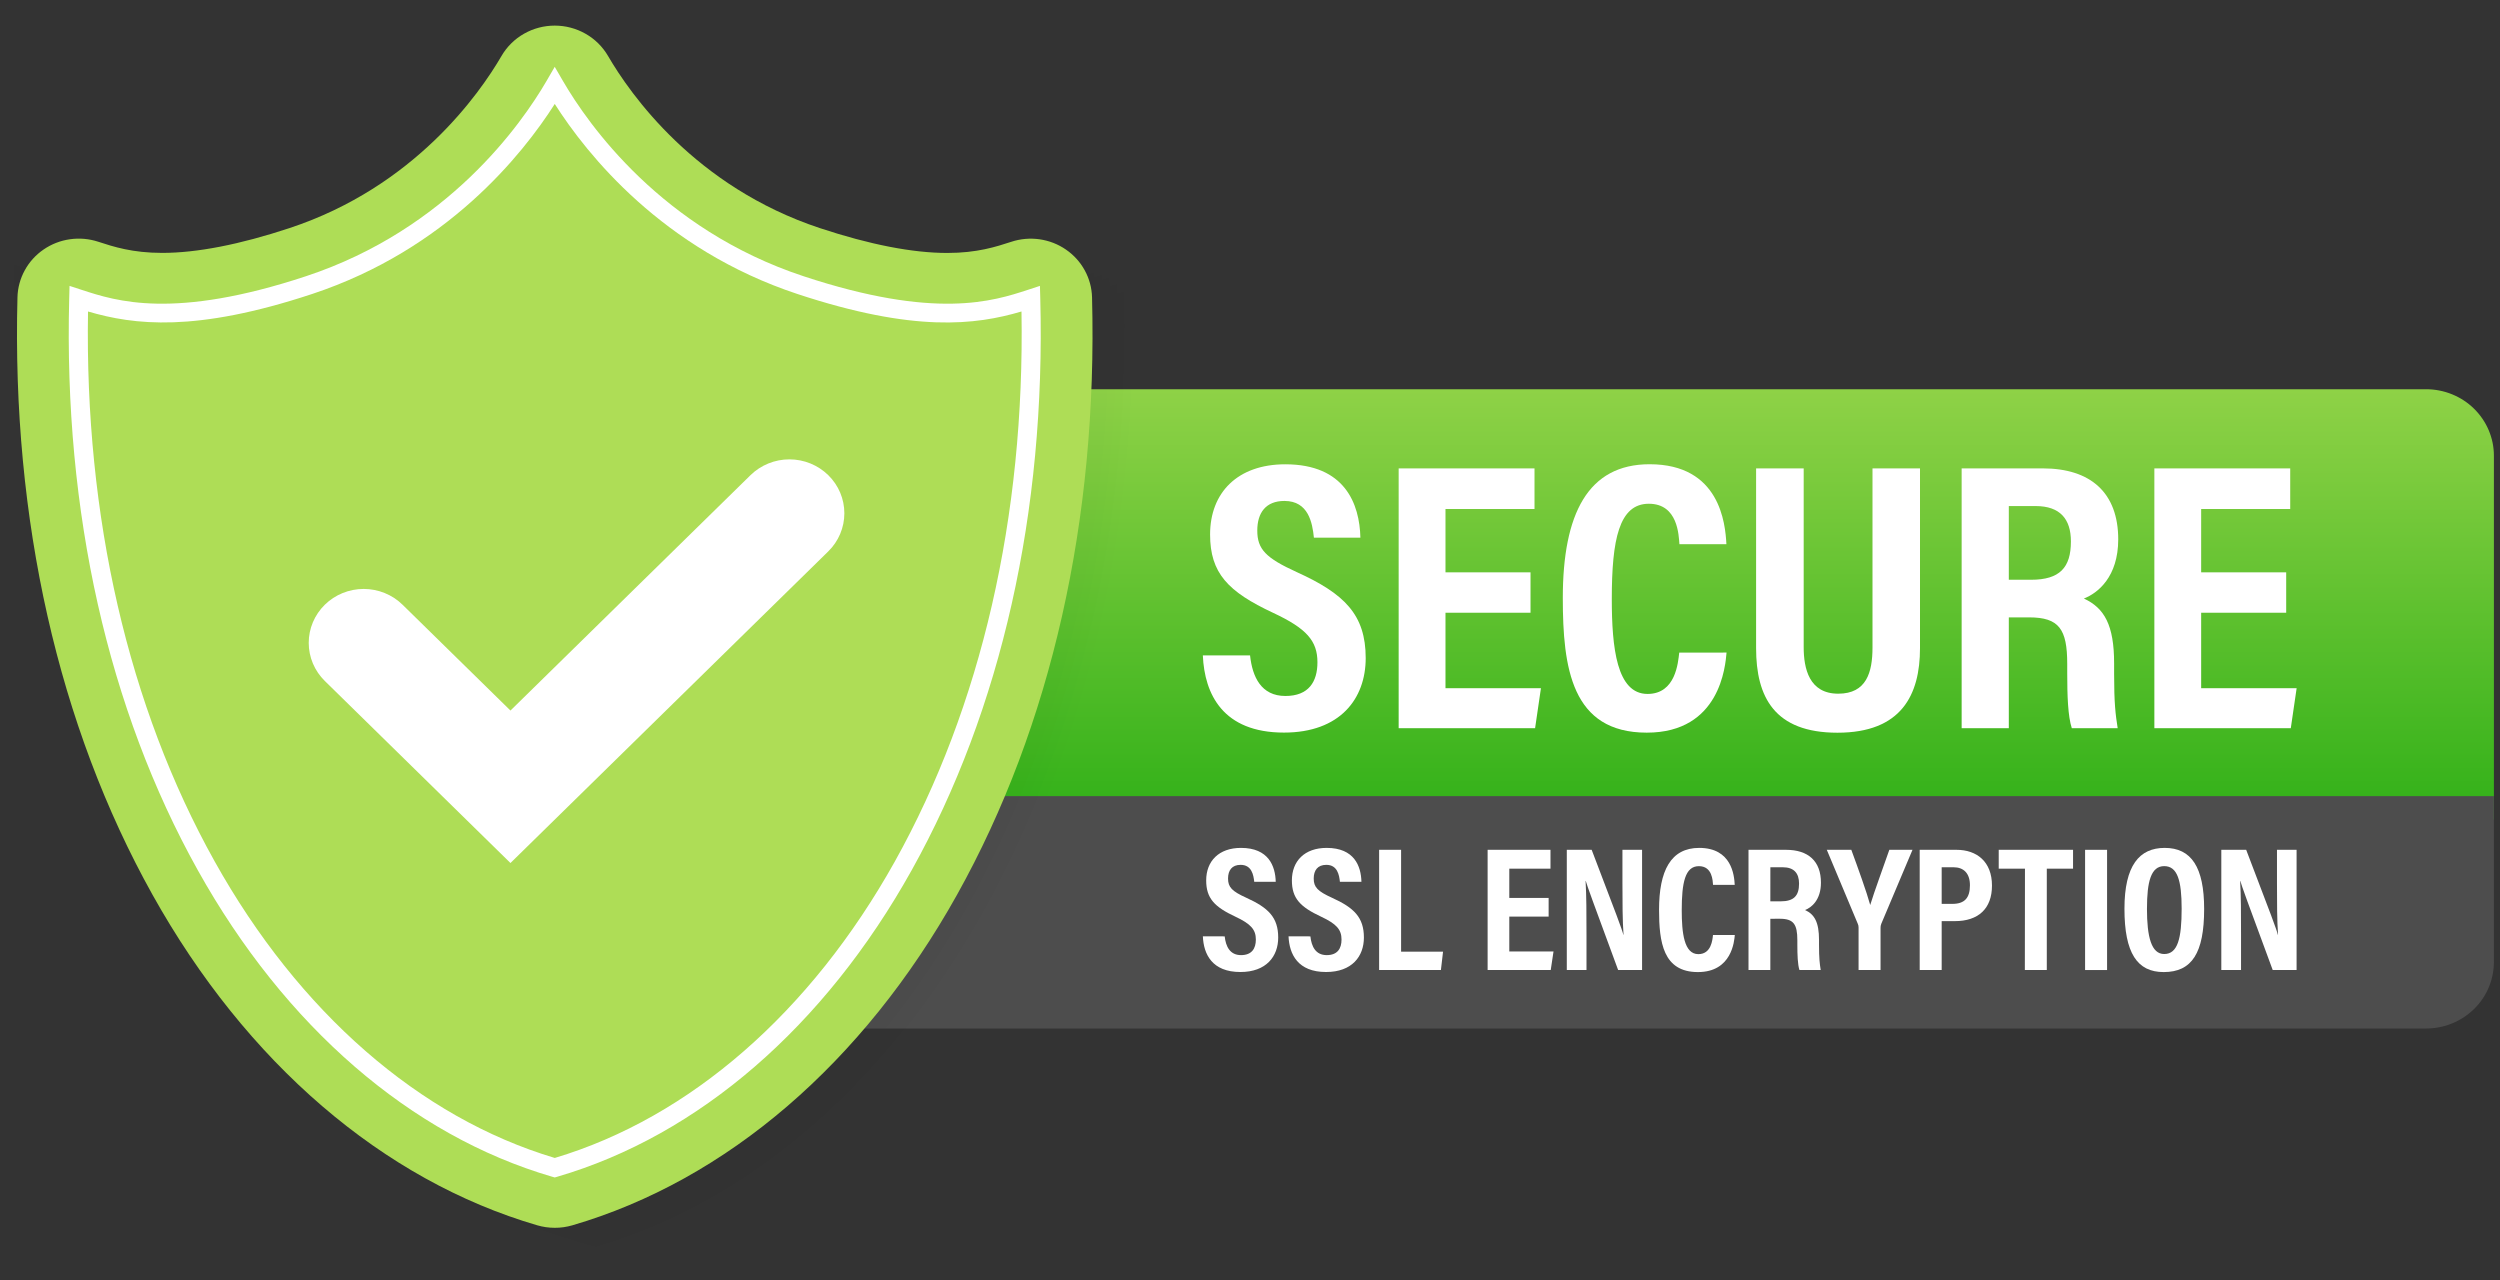 <svg width="82" height="42" viewBox="0 0 82 42" fill="none" xmlns="http://www.w3.org/2000/svg">
<rect x="0" y="0" width="82" height="42" fill="#333333" stroke="none"/>
<path d="M13.985 12.767H79.576C80.165 12.767 80.731 12.996 81.148 13.405C81.565 13.814 81.8 14.369 81.8 14.948V26.88H13.985V12.767Z" fill="url(#paint0_linear_2127_6444)"/>
<path d="M79.575 33.735H13.985V26.113H81.8V31.554C81.8 31.841 81.742 32.124 81.63 32.389C81.519 32.654 81.355 32.894 81.148 33.096C80.941 33.299 80.696 33.459 80.426 33.569C80.156 33.679 79.867 33.735 79.575 33.735Z" fill="#4D4D4D"/>
<g opacity="0.15">
<g opacity="0.15">
<path opacity="0.09" d="M37.373 9.402C36.02 9.846 33.838 10.513 28.977 8.902C23.338 7.036 20.664 2.731 20.026 1.637C19.389 2.731 16.715 7.036 11.074 8.902C6.213 10.511 4.031 9.844 2.678 9.402C2.266 25.297 9.697 38.049 20.026 41.067C30.356 38.049 37.788 25.297 37.373 9.402Z" fill="black"/>
<path opacity="0.18" d="M37.127 9.322C35.774 9.766 33.592 10.433 28.731 8.823C23.09 6.956 20.416 2.652 19.779 1.557C19.145 2.652 16.469 6.956 10.828 8.823C5.967 10.431 3.785 9.764 2.433 9.322C2.017 25.217 9.449 37.969 19.779 40.989C30.11 37.969 37.542 25.217 37.127 9.322Z" fill="black"/>
<path opacity="0.27" d="M36.881 9.243C35.528 9.685 33.346 10.354 28.485 8.744C22.844 6.877 20.17 2.572 19.533 1.478C18.897 2.572 16.223 6.877 10.582 8.744C5.721 10.352 3.539 9.685 2.186 9.243C1.771 25.138 9.203 37.89 19.533 40.91C29.863 37.89 37.295 25.138 36.881 9.243Z" fill="black"/>
<path opacity="0.36" d="M36.634 9.161C35.282 9.603 33.099 10.272 28.238 8.661C22.598 6.795 19.924 2.49 19.287 1.396C18.651 2.49 15.976 6.795 10.336 8.661C5.475 10.272 3.293 9.605 1.94 9.161C1.525 25.056 8.957 37.808 19.287 40.828C29.617 37.809 37.049 25.058 36.634 9.161Z" fill="black"/>
<path opacity="0.45" d="M36.389 9.083C35.036 9.528 32.854 10.194 27.993 8.584C22.352 6.718 19.678 2.413 19.042 1.318C18.407 2.413 15.73 6.718 10.09 8.584C5.229 10.193 3.047 9.526 1.694 9.083C1.279 24.979 8.711 37.73 19.042 40.75C29.371 37.73 36.803 24.981 36.389 9.083Z" fill="black"/>
<path opacity="0.55" d="M36.142 9.004C34.789 9.446 32.607 10.115 27.746 8.504C22.105 6.638 19.431 2.333 18.795 1.238C18.158 2.333 15.484 6.638 9.843 8.504C4.982 10.113 2.8 9.446 1.448 9.004C1.033 24.899 8.464 37.651 18.795 40.671C29.125 37.651 36.557 24.899 36.142 9.004Z" fill="black"/>
<path opacity="0.64" d="M35.896 8.924C34.544 9.365 32.361 10.035 27.5 8.424C21.86 6.558 19.186 2.253 18.549 1.158C17.915 2.253 15.238 6.558 9.598 8.424C4.736 10.033 2.554 9.365 1.202 8.924C0.787 24.819 8.219 37.57 18.549 40.59C28.879 37.571 36.311 24.819 35.896 8.924Z" fill="black"/>
<path opacity="0.73" d="M35.65 8.845C34.298 9.286 32.115 9.955 27.254 8.345C21.614 6.479 18.939 2.174 18.303 1.079C17.666 2.174 14.992 6.479 9.351 8.345C4.49 9.953 2.308 9.286 0.956 8.845C0.54 24.74 7.973 37.491 18.303 40.511C28.633 37.491 36.065 24.74 35.65 8.845Z" fill="black"/>
<path opacity="0.82" d="M35.404 8.764C34.051 9.206 31.869 9.875 27.008 8.265C21.367 6.398 18.693 2.094 18.056 0.999C17.422 2.094 14.746 6.398 9.105 8.265C4.244 9.872 2.062 9.205 0.709 8.764C0.294 24.66 7.726 37.411 18.056 40.431C28.387 37.411 35.819 24.66 35.404 8.764Z" fill="black"/>
<path opacity="0.91" d="M35.158 8.684C33.805 9.129 31.623 9.795 26.762 8.185C21.121 6.317 18.447 2.014 17.809 0.919C17.175 2.014 14.501 6.317 8.859 8.183C3.998 9.792 1.816 9.125 0.463 8.683C0.048 24.578 7.48 37.33 17.81 40.35C28.141 37.331 35.573 24.581 35.158 8.684Z" fill="black"/>
<path opacity="0.15" d="M34.911 8.605C33.559 9.047 31.376 9.716 26.515 8.106C20.875 6.239 18.201 1.935 17.564 0.84C16.927 1.935 14.253 6.239 8.613 8.106C3.751 9.714 1.569 9.047 0.217 8.605C-0.198 24.501 7.234 37.252 17.564 40.272C27.894 37.252 35.326 24.501 34.911 8.605Z" fill="black"/>
</g>
</g>
<path d="M18.196 40.272C18.001 40.272 17.808 40.244 17.622 40.19C12.559 38.71 8.076 34.857 4.999 29.342C1.914 23.811 0.383 17.036 0.573 9.75C0.581 9.442 0.662 9.14 0.811 8.868C0.959 8.596 1.17 8.362 1.428 8.185C1.685 8.008 1.981 7.892 2.292 7.848C2.603 7.803 2.921 7.831 3.219 7.928C3.72 8.092 4.343 8.295 5.322 8.295C6.459 8.295 7.864 8.021 9.497 7.481C13.595 6.126 15.725 3.081 16.45 1.835C16.625 1.533 16.88 1.281 17.186 1.107C17.493 0.932 17.841 0.84 18.196 0.84C18.551 0.84 18.899 0.932 19.206 1.107C19.513 1.281 19.767 1.533 19.943 1.835C20.668 3.081 22.795 6.126 26.895 7.483C28.527 8.023 29.932 8.297 31.07 8.297C32.049 8.297 32.672 8.093 33.173 7.93C33.471 7.832 33.789 7.805 34.1 7.849C34.411 7.894 34.707 8.009 34.964 8.187C35.222 8.364 35.433 8.598 35.581 8.87C35.73 9.141 35.811 9.444 35.819 9.752C36.009 17.04 34.479 23.813 31.393 29.344C28.316 34.859 23.834 38.712 18.771 40.191C18.584 40.245 18.39 40.273 18.196 40.272Z" fill="url(#paint1_linear_2127_6444)"/>
<path d="M33.809 9.8C32.592 10.2 30.628 10.798 26.252 9.351C21.177 7.671 18.769 3.796 18.196 2.812C17.623 3.797 15.216 7.671 10.14 9.351C5.765 10.798 3.801 10.198 2.584 9.8C2.21 24.106 8.899 35.582 18.196 38.3C27.493 35.582 34.182 24.106 33.809 9.8Z" fill="url(#paint2_linear_2127_6444)"/>
<path d="M18.196 38.621L18.105 38.595C13.474 37.241 9.348 33.671 6.488 28.543C3.546 23.27 2.087 16.786 2.27 9.791L2.281 9.377L2.681 9.508C3.81 9.877 5.7 10.494 10.039 9.059C14.69 7.52 17.102 4.07 17.924 2.66L18.195 2.192L18.467 2.66C19.288 4.072 21.699 7.521 26.352 9.059C30.691 10.494 32.581 9.877 33.71 9.508L34.11 9.377L34.121 9.791C34.303 16.784 32.845 23.268 29.903 28.543C27.043 33.671 22.916 37.241 18.285 38.595L18.196 38.621ZM2.887 10.217C2.774 16.946 4.206 23.172 7.038 28.249C9.802 33.201 13.76 36.653 18.196 37.981C22.632 36.653 26.592 33.201 29.355 28.249C32.186 23.172 33.618 16.946 33.505 10.217C31.997 10.661 29.988 10.911 26.152 9.642C21.733 8.179 19.252 5.067 18.196 3.41C17.14 5.067 14.659 8.179 10.24 9.642C6.404 10.911 4.396 10.659 2.887 10.217Z" fill="white"/>
<path d="M16.743 28.307L10.654 22.336C10.316 22.004 10.126 21.554 10.126 21.085C10.126 20.617 10.316 20.167 10.654 19.835C10.992 19.504 11.451 19.317 11.929 19.317C12.407 19.317 12.866 19.504 13.204 19.835L16.743 23.306L24.617 15.585C24.956 15.254 25.414 15.067 25.892 15.067C26.371 15.067 26.829 15.254 27.167 15.585C27.506 15.917 27.695 16.367 27.695 16.835C27.695 17.304 27.506 17.754 27.167 18.086L16.743 28.307Z" fill="white"/>
<path d="M41.002 21.498C41.078 22.205 41.367 22.828 42.162 22.828C42.928 22.828 43.212 22.357 43.212 21.723C43.212 21.023 42.86 20.616 41.761 20.102C40.274 19.408 39.691 18.796 39.691 17.53C39.691 16.163 40.587 15.229 42.158 15.229C44.113 15.229 44.595 16.526 44.621 17.636H43.096C43.046 17.147 42.917 16.431 42.13 16.431C41.514 16.431 41.239 16.823 41.239 17.402C41.239 18.015 41.517 18.302 42.536 18.766C44.095 19.473 44.795 20.159 44.795 21.585C44.795 22.923 43.95 24.029 42.114 24.029C40.116 24.029 39.508 22.775 39.453 21.497L41.002 21.498Z" fill="white"/>
<path d="M50.201 20.097H47.412V22.572H50.543L50.351 23.885H45.876V15.363H50.332V16.696H47.412V18.773H50.201V20.097Z" fill="white"/>
<path d="M56.631 21.404C56.592 21.834 56.426 24.031 54.014 24.031C51.544 24.031 51.26 21.902 51.26 19.613C51.26 16.853 52.085 15.227 54.107 15.227C56.412 15.227 56.591 17.166 56.626 17.849H55.085C55.061 17.56 55.04 16.523 54.082 16.523C53.105 16.523 52.867 17.696 52.867 19.646C52.867 21.253 53.03 22.761 54.039 22.761C54.966 22.761 55.04 21.732 55.079 21.406L56.631 21.404Z" fill="white"/>
<path d="M59.161 15.363V21.226C59.161 21.924 59.338 22.753 60.294 22.753C61.22 22.753 61.418 22.055 61.418 21.236V15.363H62.976V21.26C62.976 22.79 62.368 24.033 60.268 24.033C58.202 24.033 57.6 22.863 57.6 21.259V15.363H59.161Z" fill="white"/>
<path d="M65.889 20.251V23.885H64.342V15.363H67.003C68.582 15.363 69.478 16.171 69.478 17.691C69.478 18.924 68.805 19.456 68.351 19.632C69.024 19.943 69.343 20.502 69.343 21.76V22.1C69.343 23.068 69.388 23.43 69.46 23.885H67.955C67.828 23.494 67.805 22.819 67.805 22.086V21.775C67.805 20.636 67.538 20.25 66.556 20.25L65.889 20.251ZM65.889 19.016H66.619C67.559 19.016 67.926 18.619 67.926 17.758C67.926 17.024 67.568 16.599 66.772 16.599H65.889V19.016Z" fill="white"/>
<path d="M74.987 20.097H72.198V22.572H75.33L75.138 23.885H70.663V15.363H75.119V16.696H72.198V18.773H74.987V20.097Z" fill="white"/>
<path d="M40.17 30.713C40.205 31.04 40.339 31.328 40.706 31.328C41.06 31.328 41.192 31.11 41.192 30.817C41.192 30.493 41.03 30.305 40.521 30.067C39.833 29.746 39.563 29.463 39.563 28.877C39.563 28.245 39.977 27.811 40.705 27.811C41.611 27.811 41.832 28.41 41.844 28.924H41.139C41.115 28.698 41.056 28.367 40.692 28.367C40.407 28.367 40.28 28.548 40.28 28.816C40.28 29.1 40.408 29.233 40.88 29.447C41.601 29.774 41.925 30.091 41.925 30.751C41.925 31.37 41.534 31.882 40.685 31.882C39.76 31.882 39.478 31.302 39.454 30.711L40.17 30.713Z" fill="white"/>
<path d="M42.981 30.713C43.016 31.04 43.149 31.328 43.517 31.328C43.871 31.328 44.002 31.11 44.002 30.817C44.002 30.493 43.84 30.305 43.332 30.067C42.644 29.746 42.374 29.463 42.374 28.877C42.374 28.245 42.788 27.811 43.515 27.811C44.422 27.811 44.643 28.41 44.655 28.924H43.949C43.926 28.698 43.867 28.367 43.503 28.367C43.218 28.367 43.09 28.548 43.09 28.816C43.09 29.1 43.219 29.233 43.69 29.447C44.412 29.774 44.736 30.091 44.736 30.751C44.736 31.37 44.345 31.882 43.495 31.882C42.571 31.882 42.289 31.302 42.264 30.711L42.981 30.713Z" fill="white"/>
<path d="M45.235 27.874H45.956V31.214H47.332L47.262 31.817H45.235V27.874Z" fill="white"/>
<path d="M50.795 30.064H49.505V31.209H50.955L50.864 31.817H48.794V27.874H50.856V28.492H49.505V29.452H50.795L50.795 30.064Z" fill="white"/>
<path d="M51.391 31.817V27.874H52.207C53.038 30.052 53.198 30.468 53.246 30.662H53.252C53.218 30.188 53.216 29.608 53.216 28.961V27.874H53.86V31.817H53.075C52.217 29.493 52.065 29.075 52.013 28.894H52.007C52.036 29.38 52.037 29.96 52.037 30.666V31.817H51.391Z" fill="white"/>
<path d="M56.902 30.669C56.883 30.868 56.807 31.884 55.691 31.884C54.548 31.884 54.417 30.899 54.417 29.84C54.417 28.563 54.799 27.811 55.734 27.811C56.8 27.811 56.883 28.708 56.899 29.023H56.188C56.176 28.89 56.167 28.41 55.723 28.41C55.27 28.41 55.161 28.953 55.161 29.855C55.161 30.598 55.237 31.296 55.705 31.296C56.134 31.296 56.169 30.82 56.186 30.669H56.902Z" fill="white"/>
<path d="M58.067 30.136V31.817H57.351V27.874H58.582C59.313 27.874 59.727 28.248 59.727 28.951C59.727 29.521 59.416 29.767 59.206 29.849C59.517 29.991 59.664 30.249 59.664 30.833V30.99C59.664 31.439 59.686 31.606 59.719 31.817H59.022C58.964 31.636 58.953 31.324 58.953 30.984V30.841C58.953 30.314 58.83 30.135 58.376 30.135L58.067 30.136ZM58.067 29.564H58.405C58.839 29.564 59.009 29.381 59.009 28.982C59.009 28.643 58.844 28.446 58.475 28.446H58.068L58.067 29.564Z" fill="white"/>
<path d="M60.961 31.817V30.421C60.962 30.377 60.952 30.333 60.933 30.294L59.919 27.874H60.723C60.95 28.492 61.224 29.252 61.343 29.684C61.491 29.201 61.767 28.462 61.97 27.874H62.73L61.705 30.303C61.688 30.346 61.681 30.391 61.682 30.436V31.817L60.961 31.817Z" fill="white"/>
<path d="M62.966 27.874H64.175C64.84 27.874 65.337 28.264 65.337 29.047C65.337 29.808 64.886 30.213 64.12 30.213H63.687V31.817H62.966V27.874ZM63.687 29.647H64.038C64.438 29.647 64.614 29.453 64.614 29.037C64.614 28.643 64.407 28.446 64.077 28.446H63.687V29.647Z" fill="white"/>
<path d="M66.419 28.492H65.558V27.874H67.996V28.492H67.135V31.817H66.415L66.419 28.492Z" fill="white"/>
<path d="M69.112 27.874V31.817H68.391V27.874H69.112Z" fill="white"/>
<path d="M72.296 29.815C72.296 31.257 71.896 31.884 70.969 31.884C70.103 31.884 69.682 31.266 69.682 29.807C69.682 28.385 70.173 27.811 71.002 27.811C71.878 27.811 72.296 28.447 72.296 29.815ZM70.42 29.8C70.42 30.734 70.565 31.292 70.986 31.292C71.431 31.292 71.558 30.777 71.558 29.802C71.558 28.886 71.422 28.409 70.986 28.409C70.55 28.409 70.421 28.922 70.421 29.8H70.42Z" fill="white"/>
<path d="M72.859 31.817V27.874H73.675C74.506 30.052 74.666 30.468 74.714 30.662H74.72C74.686 30.188 74.685 29.608 74.685 28.961V27.874H75.328V31.817H74.545C73.684 29.493 73.534 29.075 73.482 28.894H73.476C73.506 29.38 73.506 29.96 73.506 30.666V31.817H72.859Z" fill="white"/>
<defs>
<linearGradient id="paint0_linear_2127_6444" x1="47.893" y1="8.012" x2="47.893" y2="34.326" gradientUnits="userSpaceOnUse">
<stop stop-color="#AEDD56"/>
<stop offset="1" stop-color="#009F00"/>
</linearGradient>
<linearGradient id="paint1_linear_2127_6444" x1="162963" y1="16389.6" x2="162963" y2="54688" gradientUnits="userSpaceOnUse">
<stop stop-color="#AEDD56"/>
<stop offset="1" stop-color="#009F00"/>
</linearGradient>
<linearGradient id="paint2_linear_2127_6444" x1="144385" y1="16419.9" x2="144385" y2="47441.6" gradientUnits="userSpaceOnUse">
<stop stop-color="#AEDD56"/>
<stop offset="1" stop-color="#009F00"/>
</linearGradient>
</defs>
</svg>
